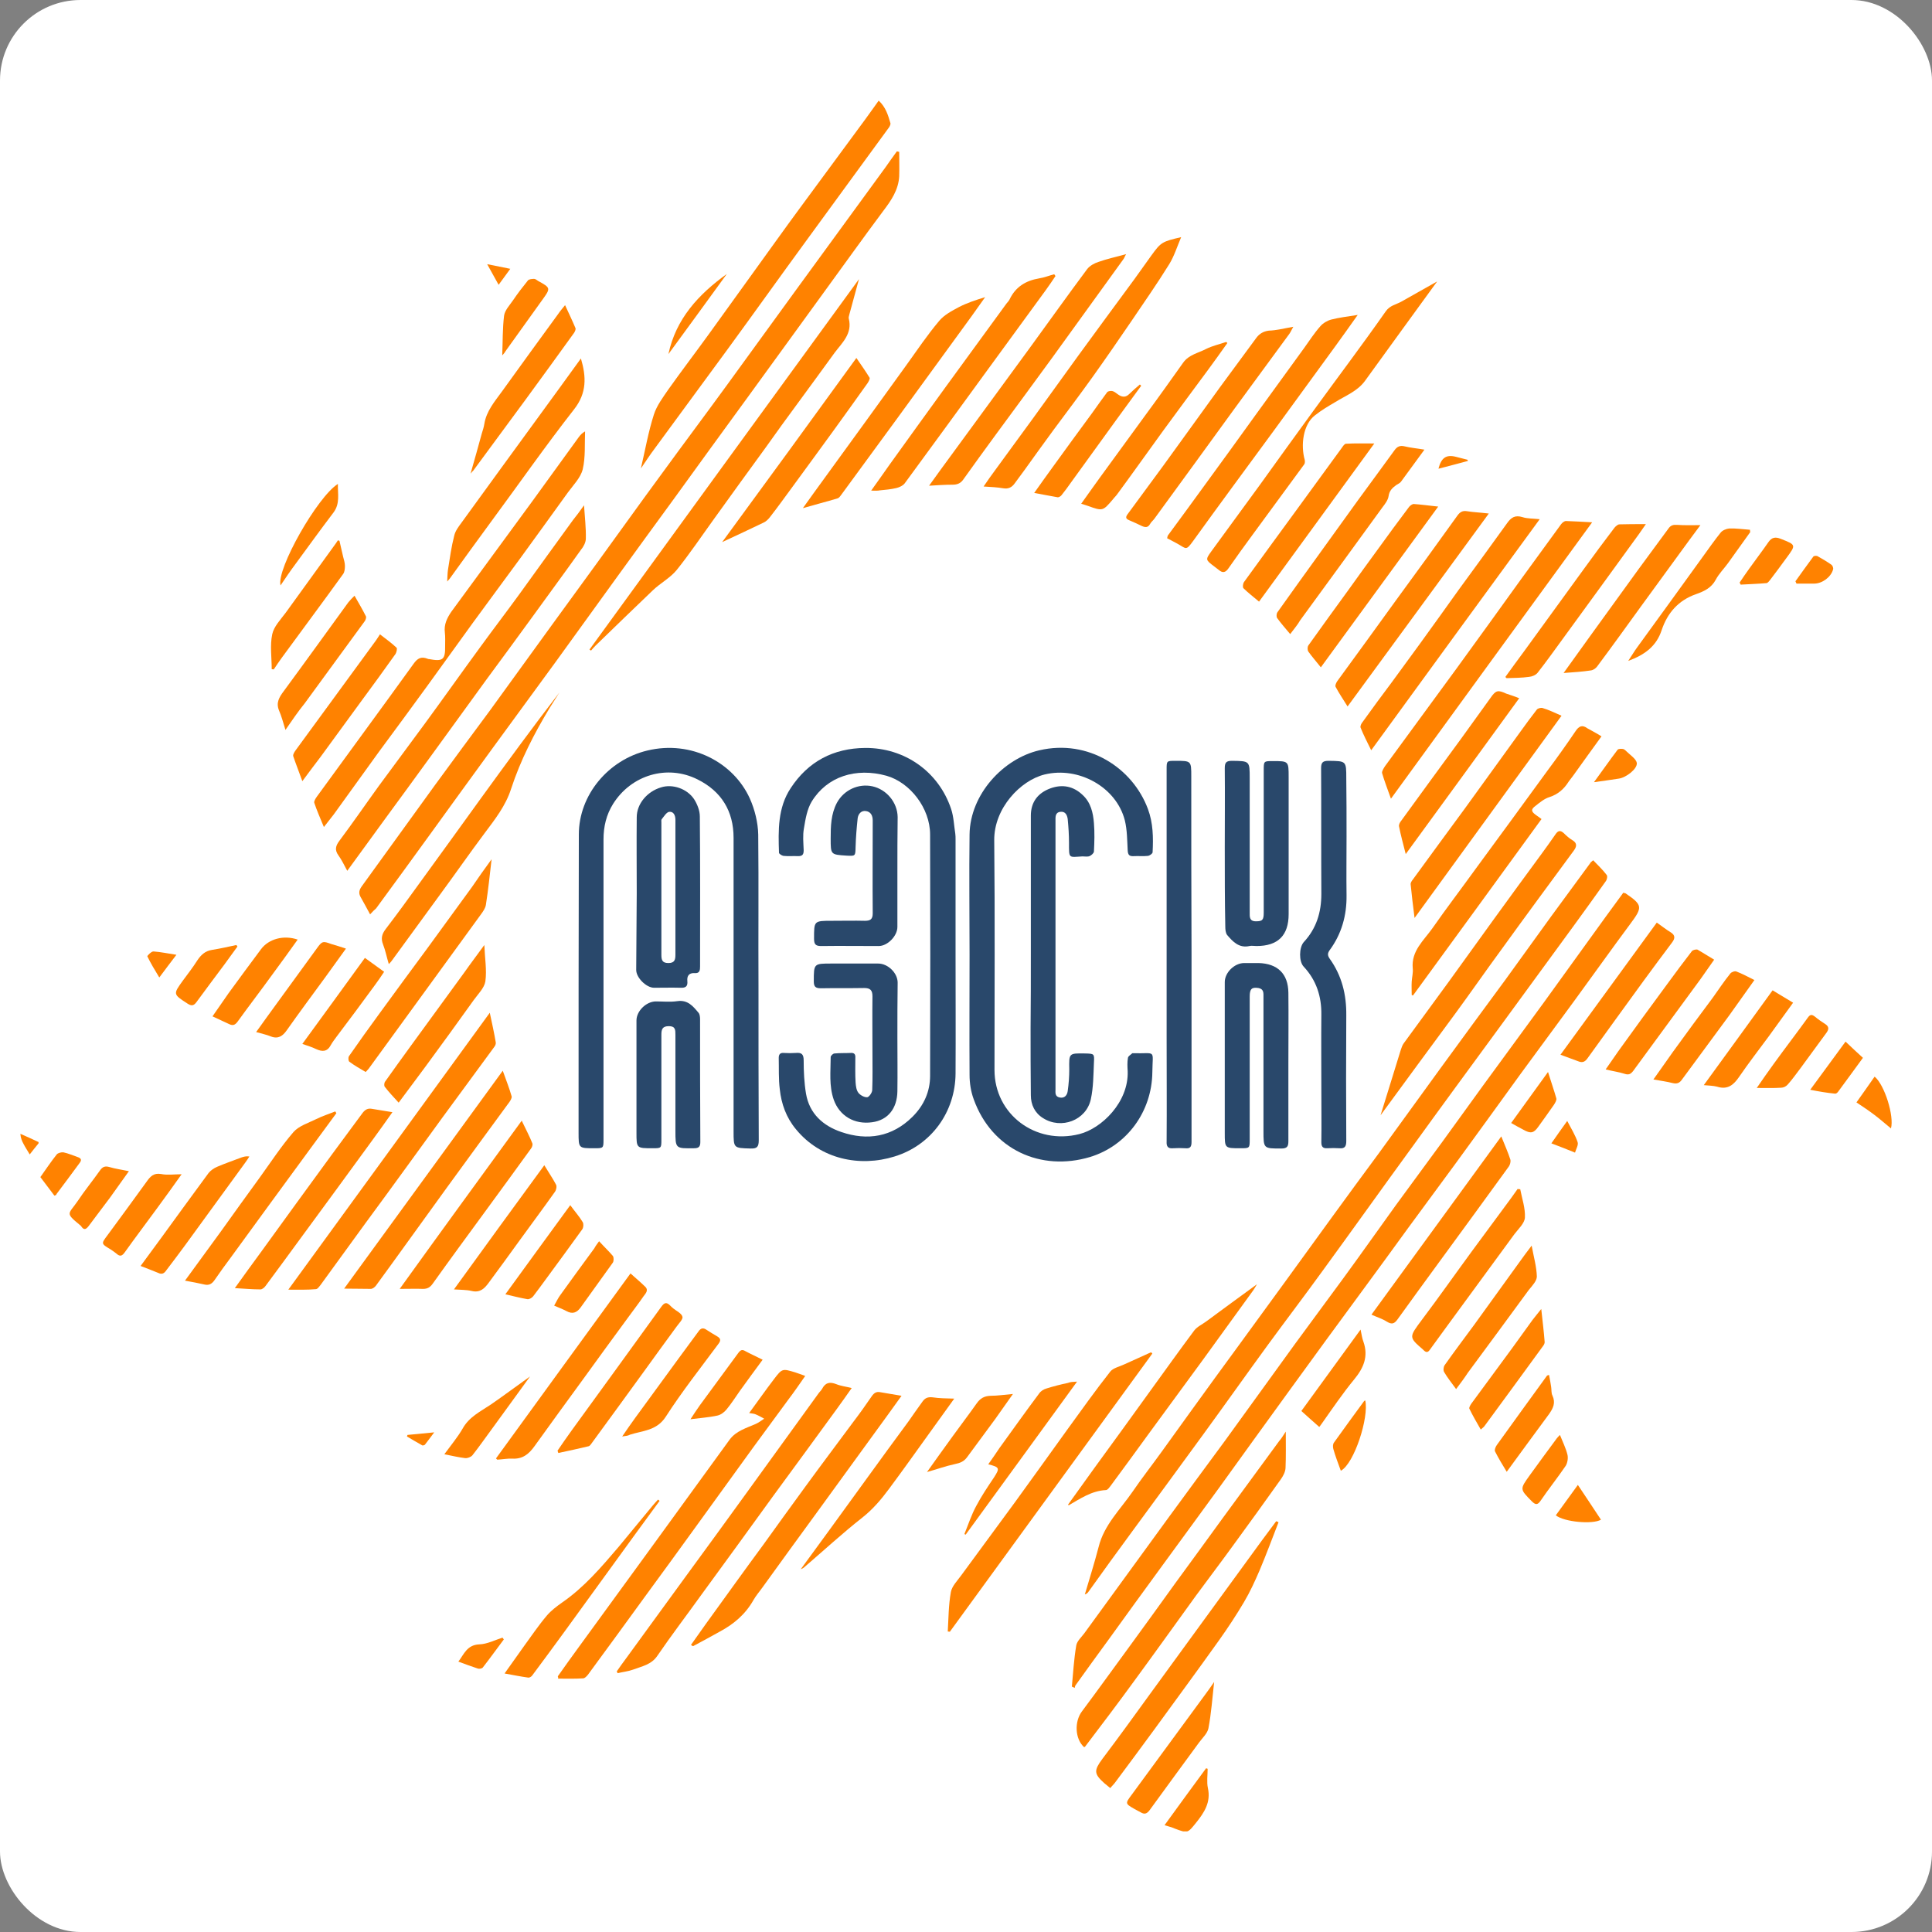 <svg width="96" height="96" viewBox="0 0 96 96" fill="none" xmlns="http://www.w3.org/2000/svg">
<rect x="0" y="0" width="96" height="96" fill="#808080" stroke="none"/>
<rect width="96" height="96" rx="4" fill="white"/>
<g clip-path="url(#clip0)">
<path d="M80.661 44.358C80.738 44.384 80.751 44.384 80.764 44.384C81.628 44.973 81.628 45.075 81.009 45.907C80.067 47.174 79.151 48.467 78.223 49.734C77.332 50.95 76.442 52.153 75.552 53.369C74.469 54.867 73.385 56.364 72.301 57.849C71.527 58.911 70.74 59.961 69.966 61.023C69.231 62.035 68.496 63.046 67.76 64.044C66.509 65.746 65.258 67.449 64.019 69.164C62.871 70.738 61.736 72.325 60.588 73.912C59.659 75.192 58.717 76.472 57.775 77.765C56.859 79.019 55.956 80.261 55.053 81.515C54.511 82.258 53.97 83 53.441 83.743C53.415 83.781 53.415 83.819 53.402 83.871C53.35 83.845 53.312 83.832 53.26 83.806C53.325 83.128 53.363 82.437 53.479 81.759C53.518 81.541 53.737 81.349 53.879 81.157C55.285 79.224 56.692 77.292 58.098 75.359C59.014 74.105 59.93 72.863 60.846 71.621C62.02 70.009 63.181 68.383 64.355 66.77C65.141 65.695 65.941 64.62 66.728 63.545C67.618 62.329 68.483 61.1 69.36 59.884C70.121 58.835 70.908 57.785 71.669 56.736C72.585 55.481 73.475 54.227 74.391 52.985C75.165 51.923 75.939 50.873 76.713 49.811C77.462 48.774 78.21 47.737 78.958 46.701C79.513 45.92 80.093 45.139 80.661 44.358Z" fill="#FF8200"/>
<path d="M18.39 45.434C18.209 45.101 18.067 44.832 17.913 44.563C17.809 44.371 17.848 44.218 17.977 44.038C19.19 42.362 20.402 40.685 21.615 39.008C22.518 37.767 23.434 36.538 24.35 35.297C25.395 33.863 26.44 32.404 27.485 30.97C28.207 29.972 28.943 28.974 29.665 27.975C30.736 26.503 31.794 25.018 32.877 23.547C33.948 22.075 35.044 20.615 36.115 19.143C37.276 17.556 38.412 15.969 39.573 14.382C41.043 12.36 42.527 10.337 43.998 8.315C44.191 8.046 44.372 7.777 44.565 7.521C44.604 7.534 44.642 7.534 44.681 7.547C44.681 7.957 44.694 8.353 44.681 8.763C44.642 9.441 44.281 9.966 43.881 10.491C42.888 11.822 41.92 13.179 40.94 14.523C39.663 16.276 38.399 18.03 37.121 19.783C35.896 21.46 34.67 23.15 33.458 24.826C32.542 26.081 31.626 27.335 30.71 28.602C29.665 30.036 28.646 31.469 27.601 32.903C26.556 34.337 25.511 35.757 24.466 37.191C23.434 38.599 22.415 40.02 21.383 41.44C20.493 42.669 19.59 43.91 18.687 45.139C18.609 45.203 18.519 45.293 18.39 45.434Z" fill="#FF8200"/>
<path d="M37.689 48.979C37.689 51.539 37.689 54.099 37.702 56.659C37.702 56.992 37.612 57.081 37.289 57.069C36.451 57.043 36.451 57.056 36.451 56.211C36.451 51.347 36.451 46.483 36.451 41.632C36.451 40.301 35.844 39.316 34.657 38.727C33.148 37.972 31.368 38.509 30.465 39.943C30.129 40.48 29.988 41.069 29.988 41.709C29.988 46.675 29.988 51.642 29.988 56.608C29.988 57.056 29.988 57.056 29.523 57.056C28.749 57.056 28.749 57.056 28.749 56.275C28.749 51.334 28.749 46.407 28.762 41.466C28.762 39.495 30.233 37.754 32.168 37.293C34.348 36.769 36.451 37.882 37.263 39.687C37.508 40.237 37.663 40.877 37.676 41.466C37.702 43.975 37.676 46.471 37.689 48.979Z" fill="#29486B"/>
<path d="M79.164 42.746C79.397 42.989 79.642 43.22 79.835 43.476C79.887 43.54 79.848 43.719 79.784 43.796C79.268 44.525 78.739 45.255 78.21 45.984C76.984 47.661 75.759 49.338 74.533 51.015C73.062 53.024 71.592 55.021 70.134 57.043C68.65 59.078 67.193 61.126 65.709 63.161C64.819 64.39 63.903 65.593 63.013 66.809C61.929 68.294 60.871 69.791 59.788 71.276C58.627 72.876 57.453 74.463 56.292 76.05C55.544 77.062 54.808 78.086 54.073 79.11C54.034 79.161 53.995 79.199 53.905 79.225C54.137 78.444 54.382 77.663 54.589 76.87C54.86 75.769 55.672 75.001 56.279 74.118C56.743 73.439 57.246 72.799 57.724 72.134C58.214 71.456 58.691 70.79 59.181 70.112C59.968 69.023 60.755 67.936 61.555 66.848C62.303 65.811 63.065 64.787 63.813 63.75C64.613 62.649 65.4 61.561 66.199 60.461C66.96 59.411 67.734 58.361 68.508 57.312C69.528 55.917 70.534 54.509 71.553 53.114C72.624 51.642 73.707 50.17 74.791 48.698C75.552 47.648 76.313 46.586 77.075 45.536C77.719 44.653 78.365 43.783 79.01 42.9C79.022 42.861 79.074 42.823 79.164 42.746Z" fill="#FF8200"/>
<path d="M48.177 47.443C48.177 45.447 48.151 43.463 48.177 41.466C48.203 39.456 49.867 37.69 51.648 37.281C54.073 36.717 56.279 38.151 57.04 40.199C57.298 40.89 57.311 41.62 57.272 42.349C57.272 42.413 57.13 42.516 57.04 42.528C56.808 42.554 56.563 42.528 56.33 42.541C56.098 42.554 56.047 42.464 56.034 42.247C56.008 41.748 56.008 41.236 55.892 40.762C55.466 39.098 53.583 38.074 51.906 38.484C50.706 38.778 49.39 40.16 49.403 41.748C49.441 45.549 49.416 49.35 49.416 53.165C49.416 55.379 51.467 56.902 53.634 56.352C54.744 56.07 56.085 54.765 56.034 53.229C56.021 53.011 56.008 52.781 56.047 52.563C56.059 52.474 56.188 52.41 56.266 52.333H56.292C57.479 52.371 57.272 52.102 57.259 53.293C57.233 55.225 56.008 56.928 54.163 57.491C51.725 58.221 49.287 57.133 48.384 54.624C48.242 54.24 48.177 53.818 48.177 53.408C48.164 51.411 48.177 49.427 48.177 47.443Z" fill="#29486B"/>
<path d="M47.481 47.43C47.481 49.401 47.493 51.373 47.481 53.344C47.468 55.251 46.281 56.902 44.449 57.465C42.72 58.003 40.772 57.606 39.547 56.108C39.069 55.532 38.824 54.854 38.747 54.124C38.682 53.612 38.708 53.088 38.695 52.563C38.695 52.384 38.773 52.307 38.941 52.32C39.147 52.333 39.353 52.333 39.547 52.32C39.831 52.294 39.934 52.384 39.934 52.691C39.934 53.241 39.96 53.804 40.05 54.342C40.218 55.34 40.901 55.942 41.804 56.249C43.107 56.697 44.333 56.492 45.339 55.494C45.907 54.931 46.216 54.24 46.216 53.459C46.229 49.465 46.229 45.472 46.216 41.466C46.216 40.16 45.223 38.88 44.049 38.547C42.527 38.125 41.095 38.586 40.334 39.827C40.102 40.211 40.024 40.698 39.947 41.159C39.882 41.517 39.921 41.875 39.934 42.246C39.934 42.451 39.882 42.541 39.663 42.541C39.418 42.528 39.173 42.554 38.928 42.528C38.85 42.515 38.708 42.426 38.708 42.374C38.67 41.261 38.644 40.135 39.289 39.162C40.153 37.843 41.404 37.178 42.991 37.165C44.952 37.152 46.642 38.343 47.261 40.199C47.39 40.583 47.403 41.018 47.468 41.427C47.481 41.517 47.481 41.619 47.481 41.709C47.481 43.616 47.481 45.523 47.481 47.43Z" fill="#29486B"/>
<path d="M51.222 47.405C51.222 45.114 51.222 42.823 51.222 40.532C51.222 39.853 51.57 39.405 52.189 39.175C52.783 38.957 53.337 39.06 53.802 39.508C54.202 39.879 54.318 40.391 54.357 40.903C54.395 41.364 54.382 41.837 54.357 42.311C54.357 42.388 54.228 42.503 54.137 42.541C54.034 42.58 53.905 42.554 53.789 42.554C53.092 42.592 53.118 42.682 53.118 41.876C53.118 41.479 53.092 41.095 53.054 40.698C53.028 40.519 52.95 40.301 52.679 40.34C52.422 40.378 52.447 40.608 52.447 40.8C52.447 44.602 52.447 48.403 52.447 52.205C52.447 52.845 52.447 53.485 52.447 54.125C52.447 54.291 52.409 54.483 52.654 54.534C52.912 54.586 53.028 54.406 53.054 54.214C53.105 53.856 53.131 53.498 53.131 53.139C53.118 52.333 53.105 52.333 53.918 52.346C54.37 52.358 54.382 52.358 54.357 52.794C54.331 53.408 54.331 54.035 54.202 54.624C53.97 55.673 52.731 56.134 51.828 55.558C51.415 55.302 51.222 54.893 51.222 54.419C51.209 53.306 51.209 52.205 51.209 51.091C51.222 49.862 51.222 48.634 51.222 47.405Z" fill="#29486B"/>
<path d="M16.094 41.095C15.913 40.66 15.745 40.276 15.616 39.892C15.591 39.815 15.681 39.674 15.745 39.584C17.345 37.383 18.957 35.194 20.544 32.992C20.751 32.698 20.931 32.609 21.254 32.736C21.28 32.749 21.293 32.749 21.318 32.749C22.002 32.877 22.131 32.788 22.118 32.097C22.118 31.879 22.131 31.649 22.105 31.431C22.054 31.034 22.209 30.714 22.428 30.394C23.769 28.564 25.111 26.734 26.453 24.903C27.227 23.841 27.988 22.779 28.762 21.716C28.839 21.614 28.917 21.524 29.072 21.435C29.046 22.062 29.097 22.715 28.956 23.316C28.852 23.738 28.491 24.097 28.22 24.468C27.42 25.582 26.62 26.682 25.821 27.783C25.047 28.846 24.26 29.895 23.498 30.945C22.737 31.994 21.976 33.056 21.215 34.106C20.428 35.194 19.628 36.269 18.828 37.357C18.08 38.394 17.332 39.431 16.584 40.468C16.442 40.647 16.3 40.826 16.094 41.095Z" fill="#FF8200"/>
<path d="M31.639 44.384C31.639 43.13 31.626 41.875 31.639 40.608C31.639 39.943 32.155 39.328 32.851 39.123C33.419 38.944 34.142 39.187 34.49 39.712C34.645 39.955 34.774 40.275 34.774 40.57C34.799 43.053 34.786 45.536 34.786 48.019C34.786 48.198 34.774 48.377 34.516 48.352C34.232 48.339 34.129 48.493 34.154 48.749C34.18 49.005 34.077 49.094 33.819 49.081C33.38 49.069 32.942 49.081 32.503 49.081C32.116 49.081 31.613 48.582 31.613 48.198C31.626 46.918 31.626 45.651 31.639 44.384C31.626 44.384 31.626 44.384 31.639 44.384ZM33.561 44.115C33.561 43.846 33.561 43.578 33.561 43.322C33.561 42.464 33.561 41.594 33.561 40.736C33.561 40.519 33.471 40.314 33.251 40.339C33.109 40.365 32.993 40.57 32.877 40.711C32.851 40.749 32.864 40.813 32.864 40.864C32.864 43.066 32.864 45.254 32.864 47.456C32.864 47.712 32.916 47.853 33.213 47.853C33.522 47.853 33.561 47.686 33.561 47.443C33.561 46.33 33.561 45.229 33.561 44.115Z" fill="#29486B"/>
<path d="M29.02 25.108C29.059 25.722 29.123 26.234 29.11 26.759C29.11 26.951 28.994 27.169 28.865 27.322C28.065 28.449 27.24 29.562 26.427 30.689C25.679 31.725 24.918 32.749 24.157 33.786C23.266 35.015 22.363 36.256 21.473 37.485C20.699 38.56 19.912 39.623 19.138 40.685C18.519 41.53 17.913 42.374 17.255 43.27C17.1 42.989 16.984 42.733 16.816 42.502C16.622 42.234 16.674 42.029 16.868 41.773C17.538 40.877 18.171 39.955 18.828 39.047C19.59 38.01 20.364 36.973 21.125 35.936C22.054 34.669 22.957 33.389 23.886 32.122C24.518 31.252 25.176 30.394 25.808 29.524C26.698 28.295 27.575 27.066 28.465 25.85C28.633 25.645 28.801 25.415 29.02 25.108Z" fill="#FF8200"/>
<path d="M66.909 41.581C66.909 42.554 66.896 43.514 66.909 44.486C66.922 45.485 66.664 46.407 66.07 47.213C65.954 47.379 65.967 47.482 66.07 47.635C66.677 48.48 66.909 49.427 66.896 50.464C66.883 52.537 66.883 54.624 66.896 56.697C66.896 56.953 66.831 57.081 66.561 57.056C66.354 57.043 66.148 57.043 65.954 57.056C65.735 57.069 65.657 56.979 65.657 56.761C65.67 55.891 65.657 55.02 65.657 54.137C65.657 52.896 65.645 51.667 65.657 50.425C65.67 49.517 65.412 48.71 64.78 48.032C64.535 47.776 64.548 47.085 64.78 46.816C65.412 46.138 65.657 45.331 65.657 44.422C65.645 42.336 65.657 40.25 65.645 38.164C65.645 37.882 65.735 37.805 66.019 37.805C66.896 37.818 66.896 37.805 66.896 38.675C66.909 39.648 66.909 40.621 66.909 41.581Z" fill="#29486B"/>
<path d="M31.845 23.278C32.065 22.331 32.219 21.447 32.49 20.603C32.632 20.155 32.942 19.745 33.213 19.348C33.858 18.439 34.541 17.544 35.199 16.635C35.922 15.636 36.644 14.625 37.367 13.627C38.166 12.526 38.953 11.413 39.766 10.312C40.837 8.853 41.92 7.394 42.991 5.934C43.211 5.64 43.417 5.333 43.662 5C44.01 5.32 44.127 5.717 44.243 6.114C44.268 6.19 44.191 6.318 44.127 6.395C42.785 8.238 41.43 10.081 40.089 11.925C38.76 13.742 37.457 15.572 36.128 17.39C34.928 19.028 33.729 20.654 32.529 22.292C32.297 22.599 32.09 22.919 31.845 23.278Z" fill="#FF8200"/>
<path d="M59.207 47.443C59.207 50.541 59.207 53.651 59.207 56.748C59.207 56.992 59.13 57.081 58.898 57.056C58.691 57.043 58.485 57.043 58.291 57.056C58.033 57.081 57.956 56.966 57.969 56.723C57.982 54.969 57.969 53.229 57.969 51.475C57.969 47.059 57.969 42.656 57.969 38.24C57.969 37.805 57.969 37.805 58.407 37.805C59.194 37.805 59.194 37.805 59.194 38.586C59.194 41.543 59.194 44.499 59.207 47.443C59.207 47.443 59.194 47.443 59.207 47.443Z" fill="#29486B"/>
<path d="M60.858 52.73C60.858 51.424 60.858 50.106 60.858 48.8C60.858 48.327 61.336 47.853 61.826 47.853C62.058 47.853 62.303 47.853 62.536 47.853C63.49 47.879 64.006 48.391 64.019 49.325C64.032 50.502 64.019 51.667 64.019 52.845C64.019 54.138 64.019 55.417 64.019 56.71C64.019 56.966 63.955 57.069 63.671 57.069C62.781 57.069 62.781 57.081 62.781 56.185C62.781 53.971 62.781 51.757 62.781 49.543C62.781 49.351 62.806 49.146 62.536 49.095C62.2 49.043 62.097 49.133 62.097 49.517C62.097 51.885 62.097 54.253 62.097 56.608C62.097 57.056 62.097 57.056 61.633 57.056C60.858 57.056 60.858 57.056 60.858 56.301C60.858 55.11 60.858 53.92 60.858 52.73Z" fill="#29486B"/>
<path d="M60.858 42.106C60.858 40.8 60.871 39.482 60.858 38.176C60.858 37.895 60.923 37.805 61.22 37.805C62.097 37.818 62.097 37.805 62.097 38.675C62.097 40.89 62.097 43.104 62.097 45.331C62.097 45.549 62.071 45.779 62.407 45.779C62.729 45.779 62.794 45.715 62.794 45.344C62.794 42.989 62.794 40.634 62.794 38.279C62.794 37.818 62.794 37.818 63.245 37.818C64.032 37.818 64.032 37.818 64.032 38.611C64.032 40.877 64.032 43.155 64.032 45.421C64.032 46.483 63.503 47.008 62.432 47.008C62.316 47.008 62.187 46.982 62.084 47.008C61.568 47.123 61.258 46.79 60.975 46.458C60.897 46.355 60.884 46.176 60.884 46.035C60.858 44.73 60.858 43.411 60.858 42.106Z" fill="#29486B"/>
<path d="M27.717 83.295C28.052 82.821 28.388 82.347 28.736 81.874C29.975 80.172 31.226 78.456 32.464 76.754C33.729 75.013 34.993 73.273 36.257 71.532C36.58 71.097 37.096 70.956 37.56 70.751C37.702 70.687 37.831 70.585 37.973 70.495C37.831 70.418 37.702 70.341 37.547 70.278C37.457 70.239 37.367 70.239 37.225 70.213C37.65 69.638 38.05 69.061 38.463 68.524C38.863 67.999 38.876 67.999 39.508 68.191C39.663 68.242 39.805 68.294 40.011 68.37C39.715 68.793 39.444 69.189 39.16 69.561C38.386 70.623 37.599 71.673 36.838 72.735C36.09 73.759 35.354 74.796 34.606 75.82C33.755 76.997 32.89 78.188 32.026 79.365C31.097 80.645 30.155 81.938 29.213 83.218C29.149 83.295 29.059 83.397 28.968 83.397C28.555 83.423 28.143 83.41 27.73 83.41C27.743 83.359 27.73 83.333 27.717 83.295Z" fill="#FF8200"/>
<path d="M42.682 13.87C42.514 14.497 42.359 15.06 42.204 15.624C42.191 15.7 42.153 15.777 42.178 15.841C42.359 16.584 41.843 17.032 41.469 17.531C40.863 18.375 40.243 19.207 39.637 20.04C39.108 20.756 38.579 21.486 38.063 22.215C37.199 23.393 36.347 24.583 35.496 25.761C34.877 26.618 34.283 27.502 33.626 28.321C33.303 28.718 32.813 28.974 32.439 29.332C31.484 30.241 30.542 31.162 29.601 32.071C29.523 32.148 29.446 32.237 29.368 32.327C29.343 32.314 29.317 32.289 29.291 32.276C33.742 26.158 38.192 20.027 42.682 13.87Z" fill="#FF8200"/>
<path d="M63.89 71.135C63.89 71.787 63.903 72.364 63.877 72.952C63.864 73.144 63.761 73.336 63.645 73.503C62.871 74.591 62.097 75.666 61.31 76.741C60.691 77.599 60.046 78.443 59.426 79.288C58.407 80.696 57.401 82.104 56.369 83.512C55.569 84.613 54.744 85.701 53.918 86.789C53.905 86.801 53.879 86.814 53.866 86.814C53.415 86.405 53.376 85.547 53.763 85.035C54.576 83.947 55.363 82.846 56.163 81.758C56.911 80.734 57.659 79.698 58.395 78.674C59.181 77.599 59.968 76.523 60.755 75.435C61.697 74.155 62.626 72.876 63.568 71.596C63.684 71.468 63.761 71.327 63.89 71.135Z" fill="#FF8200"/>
<path d="M30.645 83.052C30.8 82.834 30.955 82.604 31.123 82.386C32.103 81.029 33.096 79.686 34.077 78.329C35.109 76.921 36.141 75.5 37.16 74.092C38.334 72.479 39.495 70.854 40.669 69.241C40.721 69.164 40.798 69.1 40.85 69.011C41.017 68.691 41.237 68.652 41.559 68.78C41.779 68.87 42.024 68.895 42.32 68.972C42.05 69.356 41.817 69.689 41.572 70.022C40.527 71.455 39.482 72.889 38.437 74.31C37.251 75.948 36.064 77.586 34.864 79.225C34.129 80.249 33.367 81.247 32.658 82.284C32.361 82.719 31.897 82.796 31.458 82.962C31.213 83.052 30.942 83.077 30.684 83.141C30.684 83.103 30.658 83.077 30.645 83.052Z" fill="#FF8200"/>
<path d="M79.113 25.953C75.759 30.548 72.469 35.079 69.115 39.687C68.947 39.213 68.792 38.816 68.676 38.419C68.65 38.33 68.754 38.176 68.818 38.074C69.992 36.461 71.179 34.861 72.353 33.248C73.424 31.776 74.494 30.292 75.552 28.82C76.223 27.898 76.894 26.977 77.565 26.055C77.616 25.978 77.732 25.889 77.81 25.889C78.21 25.901 78.61 25.927 79.113 25.953Z" fill="#FF8200"/>
<path d="M14.326 64.083C17.693 59.462 20.996 54.918 24.337 50.323C24.453 50.861 24.556 51.334 24.634 51.795C24.647 51.872 24.608 51.962 24.556 52.026C23.692 53.203 22.828 54.381 21.963 55.558C21.383 56.352 20.815 57.145 20.235 57.939C19.551 58.886 18.854 59.833 18.158 60.781C17.41 61.804 16.674 62.828 15.926 63.852C15.861 63.929 15.784 64.057 15.694 64.057C15.294 64.096 14.855 64.083 14.326 64.083Z" fill="#FF8200"/>
<path d="M47.094 81.068C47.132 80.415 47.132 79.749 47.248 79.109C47.3 78.815 47.571 78.546 47.764 78.277C48.655 77.061 49.545 75.858 50.435 74.642C51.312 73.439 52.176 72.223 53.054 71.007C53.75 70.047 54.434 69.087 55.169 68.153C55.311 67.974 55.621 67.91 55.866 67.794C56.305 67.59 56.756 67.398 57.195 67.193C57.221 67.219 57.233 67.231 57.259 67.257C53.905 71.865 50.551 76.473 47.197 81.08C47.158 81.08 47.132 81.068 47.094 81.068Z" fill="#FF8200"/>
<path d="M31.626 53.676C31.626 52.691 31.626 51.693 31.626 50.707C31.626 50.233 32.116 49.76 32.593 49.76C32.942 49.76 33.303 49.798 33.651 49.747C34.18 49.67 34.438 50.003 34.709 50.323C34.774 50.4 34.786 50.541 34.786 50.656C34.786 52.678 34.786 54.7 34.799 56.736C34.799 56.966 34.735 57.056 34.49 57.056C33.561 57.068 33.561 57.081 33.561 56.172C33.561 54.585 33.561 52.998 33.561 51.411C33.561 51.181 33.561 50.989 33.239 50.989C32.916 50.989 32.864 51.142 32.864 51.411C32.864 53.152 32.864 54.88 32.864 56.62C32.864 57.056 32.864 57.056 32.426 57.056C31.626 57.056 31.626 57.056 31.626 56.275C31.626 55.404 31.626 54.547 31.626 53.676Z" fill="#29486B"/>
<path d="M68.599 55.417C68.921 54.394 69.257 53.28 69.605 52.166C69.644 52.051 69.682 51.936 69.747 51.846C70.495 50.822 71.243 49.798 71.992 48.775C72.74 47.738 73.488 46.701 74.236 45.664C75.023 44.576 75.81 43.501 76.61 42.413C76.842 42.093 77.075 41.773 77.294 41.453C77.423 41.261 77.539 41.248 77.707 41.402C77.836 41.53 77.978 41.658 78.132 41.748C78.39 41.901 78.339 42.08 78.197 42.272C76.984 43.923 75.772 45.562 74.572 47.226C73.811 48.263 73.075 49.325 72.314 50.362C71.05 52.077 69.786 53.792 68.599 55.417Z" fill="#FF8200"/>
<path d="M34.335 81.733C34.58 81.388 34.825 81.042 35.07 80.696C35.573 80.005 36.064 79.314 36.567 78.623C37.018 77.996 37.47 77.381 37.921 76.767C38.618 75.794 39.315 74.834 40.024 73.861C40.798 72.799 41.598 71.737 42.385 70.674C42.707 70.252 43.017 69.817 43.314 69.382C43.43 69.215 43.546 69.138 43.739 69.177C44.088 69.241 44.436 69.292 44.797 69.356C44.333 69.996 43.881 70.636 43.417 71.263C42.488 72.543 41.546 73.836 40.618 75.116C39.702 76.37 38.799 77.612 37.895 78.866C37.741 79.084 37.56 79.288 37.431 79.519C37.031 80.223 36.451 80.709 35.754 81.08C35.315 81.323 34.877 81.567 34.438 81.797C34.387 81.772 34.361 81.759 34.335 81.733Z" fill="#FF8200"/>
<path d="M44.591 43.347C44.591 44.256 44.591 45.165 44.591 46.061C44.591 46.509 44.101 47.008 43.662 47.008C42.707 47.008 41.753 46.995 40.798 47.008C40.527 47.008 40.45 46.918 40.45 46.65C40.45 45.754 40.437 45.754 41.34 45.754C41.882 45.754 42.437 45.741 42.978 45.754C43.249 45.754 43.365 45.677 43.365 45.382C43.352 43.846 43.365 42.31 43.365 40.775C43.365 40.531 43.275 40.339 43.03 40.301C42.785 40.263 42.643 40.455 42.617 40.659C42.566 41.133 42.527 41.607 42.514 42.08C42.501 42.541 42.514 42.541 42.05 42.515C41.276 42.464 41.276 42.464 41.276 41.671C41.276 41.056 41.288 40.455 41.585 39.891C41.933 39.252 42.656 38.919 43.352 39.072C44.049 39.226 44.591 39.866 44.604 40.595C44.591 41.53 44.591 42.438 44.591 43.347Z" fill="#29486B"/>
<path d="M44.591 51.539C44.591 52.435 44.604 53.331 44.591 54.227C44.578 55.084 44.114 55.66 43.34 55.763C42.449 55.891 41.714 55.443 41.43 54.649C41.185 53.945 41.276 53.241 41.276 52.525C41.276 52.461 41.392 52.346 41.469 52.346C41.74 52.32 42.011 52.333 42.269 52.32C42.462 52.307 42.514 52.397 42.501 52.576C42.501 52.985 42.488 53.382 42.514 53.792C42.527 53.971 42.553 54.176 42.656 54.304C42.746 54.419 42.953 54.534 43.094 54.521C43.185 54.509 43.34 54.291 43.34 54.163C43.365 53.561 43.352 52.947 43.352 52.346C43.352 51.398 43.34 50.451 43.352 49.504C43.352 49.197 43.236 49.094 42.94 49.094C42.217 49.107 41.508 49.094 40.785 49.107C40.514 49.107 40.437 49.018 40.437 48.762C40.437 47.878 40.437 47.878 41.314 47.878C42.088 47.878 42.862 47.878 43.636 47.878C44.127 47.878 44.604 48.352 44.604 48.826C44.591 49.709 44.591 50.617 44.591 51.539Z" fill="#29486B"/>
<path d="M79.577 36.589C79.1 37.255 78.635 37.882 78.184 38.522C78.106 38.624 78.029 38.727 77.952 38.829C77.719 39.2 77.423 39.469 76.984 39.61C76.739 39.687 76.52 39.866 76.313 40.032C76.068 40.211 76.068 40.314 76.313 40.493C76.404 40.557 76.481 40.608 76.597 40.698C74.469 43.629 72.34 46.547 70.211 49.465C70.186 49.453 70.16 49.453 70.147 49.44C70.147 49.222 70.134 48.992 70.147 48.774C70.16 48.557 70.224 48.326 70.198 48.109C70.121 47.251 70.74 46.739 71.166 46.138C71.863 45.139 72.598 44.179 73.308 43.194C74.507 41.555 75.707 39.93 76.894 38.291C77.371 37.651 77.836 36.999 78.287 36.333C78.455 36.077 78.623 36 78.881 36.192C79.113 36.32 79.332 36.435 79.577 36.589Z" fill="#FF8200"/>
<path d="M48.874 24.174C49.08 23.866 49.248 23.636 49.416 23.406C50.035 22.548 50.667 21.703 51.286 20.846C52.047 19.796 52.809 18.734 53.57 17.684C54.498 16.404 55.44 15.137 56.369 13.87C56.653 13.473 56.937 13.076 57.221 12.68C57.685 12.04 57.749 12.001 58.691 11.784C58.485 12.27 58.343 12.731 58.098 13.128C57.504 14.088 56.859 15.009 56.227 15.944C55.582 16.891 54.937 17.825 54.279 18.747C53.647 19.63 52.989 20.5 52.344 21.37C51.854 22.036 51.377 22.702 50.899 23.367C50.732 23.585 50.577 23.815 50.409 24.033C50.267 24.225 50.099 24.302 49.854 24.263C49.558 24.212 49.261 24.199 48.874 24.174Z" fill="#FF8200"/>
<path d="M71.411 13.985C70.263 15.56 69.05 17.236 67.825 18.926C67.451 19.438 66.87 19.655 66.354 19.976C66.006 20.18 65.657 20.385 65.335 20.641C64.742 21.102 64.626 22.126 64.832 22.855C64.845 22.919 64.845 23.022 64.806 23.073C63.955 24.238 63.103 25.39 62.252 26.555C61.839 27.118 61.439 27.668 61.039 28.244C60.897 28.449 60.755 28.487 60.562 28.321C60.484 28.257 60.407 28.206 60.33 28.142C59.904 27.822 59.891 27.809 60.188 27.399C60.987 26.299 61.8 25.198 62.6 24.097C63.477 22.881 64.355 21.652 65.245 20.436C66.444 18.785 67.683 17.147 68.857 15.47C69.063 15.176 69.36 15.137 69.618 14.996C70.25 14.638 70.882 14.28 71.411 13.985Z" fill="#FF8200"/>
<path d="M46.165 24.135C46.358 23.866 46.539 23.61 46.719 23.367C48.216 21.332 49.7 19.284 51.196 17.249C52.138 15.956 53.067 14.651 54.021 13.371C54.15 13.204 54.383 13.076 54.589 13.012C55.015 12.859 55.453 12.769 55.956 12.628C55.879 12.756 55.866 12.82 55.827 12.872C54.641 14.51 53.454 16.161 52.267 17.799C51.338 19.079 50.396 20.346 49.467 21.614C48.925 22.356 48.384 23.098 47.855 23.841C47.726 24.02 47.558 24.084 47.339 24.084C46.952 24.084 46.59 24.11 46.165 24.135Z" fill="#FF8200"/>
<path d="M67.464 15.649C67.064 16.212 66.702 16.724 66.328 17.236C65.322 18.618 64.303 20.014 63.297 21.396C61.955 23.226 60.6 25.057 59.272 26.9C58.936 27.36 58.949 27.271 58.549 27.041C58.369 26.938 58.188 26.849 57.995 26.746C58.008 26.708 58.008 26.644 58.033 26.605C58.627 25.799 59.22 24.993 59.813 24.173C60.691 22.97 61.555 21.78 62.419 20.577C63.219 19.476 64.006 18.388 64.806 17.287C65.064 16.929 65.309 16.545 65.606 16.212C65.735 16.058 65.954 15.931 66.148 15.879C66.548 15.777 66.973 15.726 67.464 15.649Z" fill="#FF8200"/>
<path d="M63.529 75.641C63.219 76.434 62.923 77.24 62.587 78.034C62.355 78.572 62.11 79.109 61.813 79.608C61.426 80.261 61.013 80.888 60.575 81.503C59.517 82.987 58.433 84.459 57.362 85.931C56.717 86.814 56.059 87.698 55.402 88.581C55.337 88.671 55.26 88.734 55.169 88.85C55.066 88.76 54.963 88.683 54.873 88.606C54.344 88.133 54.357 87.966 54.782 87.391C55.595 86.315 56.382 85.227 57.169 84.139C57.801 83.282 58.42 82.412 59.052 81.554C60.265 79.89 61.478 78.226 62.69 76.562C62.923 76.242 63.168 75.922 63.413 75.589C63.452 75.602 63.49 75.615 63.529 75.641Z" fill="#FF8200"/>
<path d="M68.134 37.28C67.928 36.858 67.747 36.512 67.606 36.154C67.58 36.077 67.644 35.949 67.709 35.872C68.186 35.207 68.676 34.541 69.166 33.889C69.631 33.248 70.095 32.621 70.56 31.981C71.205 31.098 71.837 30.202 72.482 29.306C73.282 28.206 74.094 27.105 74.881 26.004C75.088 25.71 75.281 25.582 75.655 25.697C75.888 25.774 76.159 25.761 76.507 25.799C73.707 29.626 70.947 33.415 68.134 37.28Z" fill="#FF8200"/>
<path d="M43.288 24.379C43.623 23.905 43.92 23.495 44.204 23.086C45.12 21.819 46.023 20.552 46.939 19.297C47.958 17.889 48.99 16.494 50.009 15.086C50.061 15.022 50.125 14.958 50.164 14.881C50.461 14.254 50.964 13.947 51.635 13.832C51.893 13.793 52.138 13.691 52.383 13.627C52.409 13.653 52.422 13.691 52.447 13.716C52.292 13.947 52.138 14.177 51.97 14.408C50.977 15.764 49.983 17.134 48.99 18.491C47.648 20.334 46.307 22.177 44.952 24.02C44.862 24.135 44.694 24.212 44.539 24.251C44.268 24.315 43.985 24.34 43.714 24.366C43.611 24.391 43.494 24.379 43.288 24.379Z" fill="#FF8200"/>
<path d="M17.1 64.031C19.732 60.409 22.337 56.838 24.982 53.203C25.15 53.677 25.305 54.061 25.421 54.47C25.447 54.547 25.369 54.675 25.317 54.752C24.285 56.16 23.253 57.568 22.221 58.989C21.293 60.269 20.377 61.548 19.448 62.828C19.19 63.187 18.932 63.532 18.674 63.891C18.622 63.955 18.532 64.031 18.442 64.044C18.029 64.044 17.603 64.031 17.1 64.031Z" fill="#FF8200"/>
<path d="M39.895 25.249C40.282 24.711 40.617 24.238 40.966 23.764C42.32 21.895 43.675 20.04 45.017 18.171C45.559 17.416 46.075 16.648 46.668 15.944C46.913 15.649 47.3 15.444 47.661 15.252C48.061 15.048 48.487 14.907 48.951 14.766C48.719 15.086 48.5 15.406 48.268 15.726C47.042 17.416 45.804 19.105 44.578 20.795C43.649 22.062 42.733 23.316 41.804 24.583C41.753 24.647 41.701 24.737 41.624 24.762C41.069 24.929 40.514 25.07 39.895 25.249Z" fill="#FF8200"/>
<path d="M64.264 16.238C64.174 16.392 64.135 16.494 64.071 16.584C63.168 17.825 62.252 19.054 61.349 20.296C60.02 22.126 58.691 23.956 57.362 25.774C57.298 25.863 57.195 25.94 57.143 26.043C57.04 26.222 56.911 26.209 56.756 26.145C56.537 26.043 56.33 25.94 56.111 25.851C55.918 25.774 55.931 25.684 56.034 25.544C56.627 24.737 57.221 23.931 57.814 23.124C58.756 21.832 59.685 20.526 60.626 19.233C61.22 18.427 61.813 17.621 62.407 16.814C62.561 16.597 62.755 16.469 63.039 16.43C63.426 16.418 63.813 16.315 64.264 16.238Z" fill="#FF8200"/>
<path d="M19.319 47.904C19.215 47.559 19.151 47.226 19.035 46.931C18.919 46.637 18.97 46.419 19.164 46.164C19.744 45.408 20.299 44.64 20.854 43.872C21.86 42.49 22.866 41.095 23.873 39.7C25.163 37.921 26.453 36.154 27.794 34.414C27.64 34.67 27.472 34.913 27.317 35.169C26.543 36.449 25.859 37.78 25.395 39.201C25.124 40.045 24.595 40.711 24.079 41.402C23.331 42.401 22.621 43.424 21.886 44.423C21.073 45.536 20.261 46.65 19.448 47.764C19.422 47.802 19.37 47.853 19.319 47.904Z" fill="#FF8200"/>
<path d="M53.067 74.77C53.505 74.156 53.944 73.554 54.382 72.94C55.311 71.66 56.24 70.393 57.156 69.113C57.879 68.115 58.601 67.103 59.336 66.118C59.478 65.926 59.736 65.811 59.943 65.657C60.781 65.043 61.607 64.428 62.458 63.814C62.381 63.942 62.303 64.083 62.213 64.198C61.4 65.324 60.588 66.438 59.775 67.564C58.885 68.78 57.982 70.009 57.092 71.225C56.459 72.095 55.827 72.966 55.182 73.836C55.118 73.913 55.04 74.041 54.95 74.041C54.24 74.079 53.686 74.463 53.105 74.796C53.118 74.796 53.105 74.796 53.067 74.77Z" fill="#FF8200"/>
<path d="M77.591 35.565C75.152 38.919 72.74 42.234 70.289 45.613C70.211 45.011 70.147 44.474 70.095 43.949C70.082 43.872 70.147 43.77 70.211 43.693C71.063 42.516 71.927 41.351 72.779 40.186C73.707 38.906 74.636 37.613 75.565 36.333C75.823 35.975 76.094 35.604 76.365 35.258C76.417 35.194 76.571 35.156 76.649 35.181C76.958 35.271 77.242 35.412 77.591 35.565Z" fill="#FF8200"/>
<path d="M28.865 17.812C29.136 18.721 29.162 19.527 28.53 20.334C27.098 22.164 25.769 24.071 24.389 25.94C23.705 26.874 23.034 27.796 22.363 28.73C22.337 28.768 22.299 28.807 22.221 28.896C22.234 28.653 22.234 28.487 22.26 28.308C22.35 27.744 22.428 27.169 22.57 26.618C22.621 26.388 22.776 26.183 22.918 25.991C24.234 24.173 25.55 22.369 26.866 20.564C27.536 19.655 28.194 18.734 28.865 17.812Z" fill="#FF8200"/>
<path d="M73.978 25.517C71.618 28.743 69.308 31.904 66.96 35.104C66.741 34.746 66.535 34.452 66.367 34.132C66.328 34.068 66.393 33.927 66.445 33.85C67.425 32.506 68.405 31.162 69.373 29.818C70.392 28.423 71.411 27.028 72.417 25.62C72.546 25.441 72.675 25.364 72.895 25.402C73.217 25.453 73.553 25.466 73.978 25.517Z" fill="#FF8200"/>
<path d="M24.427 42.695C24.337 43.476 24.26 44.218 24.144 44.96C24.118 45.127 24.002 45.293 23.898 45.434C22.995 46.675 22.092 47.917 21.189 49.159C20.235 50.477 19.267 51.795 18.312 53.114C18.274 53.165 18.222 53.203 18.171 53.267C17.887 53.101 17.616 52.947 17.358 52.755C17.306 52.717 17.293 52.538 17.345 52.474C17.835 51.77 18.338 51.066 18.854 50.362C19.641 49.274 20.441 48.199 21.241 47.111C21.976 46.099 22.724 45.075 23.46 44.064C23.756 43.629 24.079 43.168 24.427 42.695Z" fill="#FF8200"/>
<path d="M11.669 64.006C12.12 63.378 12.533 62.802 12.959 62.226C14.133 60.601 15.307 58.988 16.494 57.363C16.997 56.672 17.513 55.993 18.016 55.302C18.145 55.136 18.274 55.059 18.48 55.097C18.79 55.148 19.099 55.2 19.499 55.264C19.138 55.776 18.828 56.211 18.519 56.633C17.319 58.284 16.107 59.935 14.894 61.587C14.326 62.367 13.759 63.135 13.191 63.903C13.139 63.98 13.023 64.07 12.946 64.07C12.533 64.07 12.133 64.031 11.669 64.006Z" fill="#FF8200"/>
<path d="M24.647 72.466C26.866 69.407 29.084 66.361 31.329 63.276C31.6 63.52 31.845 63.724 32.065 63.942C32.245 64.121 32.065 64.287 31.974 64.415C31.729 64.774 31.458 65.12 31.2 65.478C30.439 66.515 29.691 67.539 28.943 68.575C28.143 69.676 27.343 70.764 26.556 71.865C26.272 72.262 25.962 72.505 25.459 72.479C25.214 72.466 24.956 72.518 24.711 72.53C24.685 72.518 24.672 72.492 24.647 72.466Z" fill="#FF8200"/>
<path d="M64.109 31.508C63.864 31.213 63.658 30.983 63.464 30.714C63.413 30.65 63.426 30.484 63.477 30.42C63.839 29.908 64.213 29.396 64.574 28.884C65.541 27.54 66.522 26.183 67.489 24.839C68.096 24.007 68.702 23.188 69.295 22.369C69.424 22.189 69.566 22.125 69.786 22.177C70.095 22.253 70.418 22.279 70.779 22.343C70.366 22.906 69.992 23.418 69.618 23.93C69.566 24.007 69.463 24.046 69.386 24.097C69.192 24.238 69.037 24.378 68.999 24.647C68.973 24.839 68.831 25.031 68.702 25.197C67.335 27.079 65.967 28.96 64.6 30.829C64.484 31.034 64.342 31.2 64.109 31.508Z" fill="#FF8200"/>
<path d="M74.598 56.467C74.778 56.915 74.933 57.26 75.049 57.619C75.075 57.721 75.036 57.875 74.972 57.964C73.823 59.551 72.662 61.139 71.501 62.726C70.805 63.673 70.121 64.62 69.437 65.567C69.27 65.798 69.141 65.811 68.908 65.67C68.689 65.529 68.431 65.452 68.147 65.324C70.289 62.38 72.417 59.462 74.598 56.467Z" fill="#FF8200"/>
<path d="M42.553 17.787C42.798 18.145 43.017 18.452 43.211 18.772C43.236 18.823 43.159 18.964 43.107 19.041C42.54 19.834 41.985 20.615 41.417 21.396C40.76 22.305 40.089 23.214 39.418 24.135C39.031 24.66 38.657 25.185 38.257 25.697C38.179 25.799 38.063 25.914 37.947 25.965C37.289 26.285 36.618 26.593 35.883 26.938C38.115 23.892 40.321 20.871 42.553 17.787Z" fill="#FF8200"/>
<path d="M9.192 63.635C9.824 62.764 10.405 61.971 10.985 61.177C11.617 60.294 12.249 59.411 12.894 58.528C13.449 57.76 13.965 56.966 14.584 56.249C14.855 55.942 15.32 55.802 15.707 55.61C16.016 55.456 16.339 55.354 16.661 55.226C16.674 55.251 16.7 55.29 16.713 55.315C16.274 55.917 15.836 56.505 15.397 57.107C14.094 58.886 12.791 60.665 11.488 62.457C11.204 62.841 10.921 63.225 10.65 63.622C10.521 63.801 10.379 63.878 10.159 63.827C9.863 63.763 9.566 63.699 9.192 63.635Z" fill="#FF8200"/>
<path d="M60.987 17.044C60.665 17.492 60.355 17.94 60.02 18.388C59.285 19.387 58.536 20.385 57.801 21.396C57.027 22.459 56.279 23.521 55.505 24.57C55.44 24.66 55.363 24.724 55.298 24.814C54.795 25.402 54.795 25.402 54.047 25.134C53.957 25.108 53.866 25.07 53.724 25.031C54.047 24.583 54.357 24.135 54.666 23.713C55.414 22.676 56.176 21.652 56.924 20.615C57.556 19.758 58.175 18.887 58.794 18.017C59.078 17.62 59.543 17.544 59.93 17.339C60.239 17.185 60.588 17.108 60.923 16.993C60.949 17.006 60.962 17.019 60.987 17.044Z" fill="#FF8200"/>
<path d="M25.924 55.686C26.13 56.121 26.311 56.454 26.453 56.812C26.479 56.876 26.44 57.004 26.388 57.068C25.653 58.092 24.905 59.103 24.169 60.115C23.279 61.331 22.376 62.559 21.499 63.788C21.37 63.967 21.241 64.044 21.022 64.044C20.673 64.031 20.312 64.044 19.861 64.044C21.886 61.228 23.873 58.502 25.924 55.686Z" fill="#FF8200"/>
<path d="M74.804 33.633C75.114 33.21 75.41 32.788 75.72 32.378C76.713 31.009 77.707 29.639 78.713 28.257C79.203 27.578 79.706 26.9 80.222 26.222C80.287 26.145 80.39 26.055 80.467 26.055C80.867 26.043 81.28 26.043 81.783 26.043C81.628 26.26 81.538 26.401 81.435 26.542C80.196 28.244 78.971 29.946 77.732 31.636C77.294 32.237 76.855 32.852 76.404 33.428C76.313 33.543 76.133 33.62 75.978 33.633C75.617 33.684 75.243 33.684 74.868 33.697C74.83 33.684 74.817 33.658 74.804 33.633Z" fill="#FF8200"/>
<path d="M65.632 33.159C65.4 32.864 65.193 32.634 65.012 32.378C64.961 32.301 64.961 32.148 65.012 32.071C65.67 31.149 66.328 30.241 66.999 29.319C67.477 28.653 67.954 27.988 68.444 27.322C68.96 26.605 69.489 25.889 70.018 25.185C70.07 25.121 70.173 25.044 70.25 25.044C70.624 25.07 70.985 25.121 71.463 25.172C69.489 27.873 67.58 30.497 65.632 33.159Z" fill="#FF8200"/>
<path d="M62.561 29.895C62.278 29.652 62.02 29.46 61.787 29.229C61.736 29.178 61.761 28.999 61.813 28.922C62.677 27.732 63.542 26.541 64.406 25.364C65.154 24.327 65.915 23.303 66.664 22.266C66.728 22.177 66.806 22.049 66.883 22.049C67.322 22.023 67.76 22.036 68.289 22.036C66.354 24.685 64.471 27.284 62.561 29.895Z" fill="#FF8200"/>
<path d="M77.694 33.441C78.158 32.801 78.584 32.199 79.01 31.61C79.809 30.51 80.609 29.396 81.409 28.295C81.899 27.617 82.415 26.939 82.906 26.26C83.022 26.094 83.151 26.068 83.344 26.081C83.705 26.107 84.067 26.094 84.492 26.094C84.118 26.593 83.783 27.054 83.447 27.515C82.802 28.398 82.17 29.268 81.525 30.151C80.803 31.15 80.093 32.135 79.358 33.121C79.293 33.21 79.164 33.3 79.048 33.313C78.635 33.377 78.21 33.402 77.694 33.441Z" fill="#FF8200"/>
<path d="M75.488 34.695C73.604 37.293 71.746 39.84 69.85 42.439C69.721 41.939 69.605 41.504 69.515 41.056C69.502 40.967 69.566 40.851 69.631 40.775C70.624 39.405 71.618 38.048 72.611 36.692C73.101 36.013 73.578 35.348 74.069 34.669C74.327 34.298 74.43 34.273 74.843 34.465C75.023 34.529 75.243 34.592 75.488 34.695Z" fill="#FF8200"/>
<path d="M75.539 59.091C75.63 59.565 75.797 60.038 75.772 60.499C75.759 60.781 75.449 61.062 75.255 61.318C74.172 62.803 73.075 64.287 71.992 65.772C71.682 66.207 71.359 66.63 71.05 67.065C70.947 67.219 70.856 67.206 70.74 67.091C70.727 67.078 70.727 67.078 70.715 67.065C69.992 66.438 70.005 66.451 70.663 65.567C71.501 64.454 72.301 63.315 73.127 62.188C73.785 61.292 74.443 60.409 75.101 59.513C75.204 59.373 75.307 59.219 75.41 59.078C75.462 59.091 75.501 59.091 75.539 59.091Z" fill="#FF8200"/>
<path d="M27.704 72.082C27.936 71.749 28.156 71.417 28.401 71.084C29.884 69.036 31.381 66.988 32.864 64.927C33.006 64.735 33.109 64.684 33.29 64.863C33.342 64.915 33.393 64.966 33.458 65.017C33.613 65.145 33.871 65.26 33.909 65.427C33.948 65.555 33.729 65.759 33.613 65.926C33.084 66.655 32.542 67.385 32.013 68.127C31.148 69.318 30.284 70.508 29.42 71.686C29.368 71.75 29.317 71.852 29.239 71.865C28.749 71.98 28.246 72.095 27.743 72.198C27.73 72.159 27.717 72.121 27.704 72.082Z" fill="#FF8200"/>
<path d="M47.416 69.497C46.952 70.137 46.539 70.713 46.126 71.289C45.481 72.185 44.836 73.094 44.178 73.977C43.791 74.502 43.378 74.988 42.862 75.397C41.869 76.178 40.94 77.036 39.985 77.855C39.934 77.906 39.869 77.945 39.792 77.97C40.282 77.305 40.76 76.639 41.25 75.974C41.869 75.116 42.488 74.271 43.107 73.414C43.778 72.479 44.462 71.558 45.146 70.623C45.378 70.29 45.61 69.958 45.842 69.638C45.971 69.459 46.113 69.407 46.345 69.433C46.668 69.484 47.003 69.484 47.416 69.497Z" fill="#FF8200"/>
<path d="M24.066 46.957C24.092 47.623 24.195 48.199 24.118 48.762C24.066 49.094 23.757 49.389 23.537 49.696C22.75 50.797 21.951 51.898 21.151 52.986C20.712 53.587 20.261 54.176 19.809 54.79C19.564 54.522 19.332 54.278 19.125 54.01C19.074 53.958 19.087 53.805 19.138 53.741C19.551 53.152 19.977 52.576 20.39 52C21.293 50.771 22.183 49.53 23.086 48.301C23.382 47.879 23.705 47.456 24.066 46.957Z" fill="#FF8200"/>
<path d="M82.325 45.843C82.583 46.023 82.789 46.189 83.022 46.33C83.241 46.47 83.241 46.624 83.086 46.829C82.609 47.456 82.144 48.096 81.68 48.723C80.751 50.003 79.809 51.296 78.881 52.589C78.764 52.755 78.635 52.819 78.442 52.742C78.158 52.64 77.887 52.537 77.539 52.409C79.139 50.208 80.725 48.045 82.325 45.843Z" fill="#FF8200"/>
<path d="M15.023 38.816C14.855 38.343 14.7 37.959 14.571 37.575C14.546 37.485 14.636 37.357 14.7 37.267C16.029 35.45 17.358 33.632 18.687 31.815C18.751 31.725 18.803 31.636 18.88 31.52C19.164 31.738 19.448 31.943 19.706 32.186C19.744 32.224 19.706 32.404 19.654 32.493C19.099 33.274 18.532 34.055 17.964 34.823C17.28 35.757 16.61 36.679 15.926 37.613C15.655 37.971 15.371 38.343 15.023 38.816Z" fill="#FF8200"/>
<path d="M23.382 23.534C23.589 22.804 23.769 22.177 23.937 21.55C23.989 21.384 24.04 21.23 24.066 21.064C24.169 20.424 24.582 19.95 24.943 19.451C25.872 18.158 26.814 16.865 27.756 15.573C27.833 15.457 27.923 15.355 28.078 15.163C28.272 15.585 28.439 15.931 28.594 16.302C28.62 16.366 28.568 16.469 28.53 16.533C27.73 17.646 26.917 18.76 26.104 19.873C25.24 21.051 24.376 22.216 23.511 23.393C23.498 23.393 23.473 23.432 23.382 23.534Z" fill="#FF8200"/>
<path d="M85.176 47.686C84.931 48.032 84.712 48.352 84.492 48.659C83.383 50.182 82.26 51.693 81.151 53.216C81.022 53.382 80.919 53.421 80.725 53.357C80.442 53.267 80.145 53.229 79.784 53.139C80.029 52.793 80.222 52.512 80.416 52.23C81.216 51.117 82.028 50.003 82.841 48.902C83.241 48.352 83.654 47.802 84.067 47.264C84.118 47.2 84.286 47.162 84.35 47.187C84.596 47.328 84.853 47.494 85.176 47.686Z" fill="#FF8200"/>
<path d="M72.353 69.023C72.121 68.703 71.914 68.447 71.76 68.179C71.708 68.102 71.721 67.923 71.785 67.833C72.263 67.155 72.766 66.489 73.256 65.823C74.004 64.787 74.752 63.75 75.501 62.713C75.681 62.457 75.875 62.201 76.107 61.894C76.21 62.457 76.352 62.944 76.365 63.43C76.365 63.648 76.133 63.891 75.965 64.096C74.959 65.478 73.94 66.847 72.933 68.217C72.766 68.473 72.585 68.716 72.353 69.023Z" fill="#FF8200"/>
<path d="M22.557 64.07C24.066 61.983 25.537 59.961 27.046 57.9C27.253 58.246 27.459 58.54 27.627 58.86C27.678 58.95 27.64 59.129 27.575 59.219C26.995 60.038 26.401 60.831 25.808 61.651C25.305 62.342 24.802 63.046 24.285 63.737C24.079 64.019 23.86 64.249 23.434 64.147C23.163 64.083 22.892 64.095 22.557 64.07Z" fill="#FF8200"/>
<path d="M14.184 36.269C14.068 35.898 13.991 35.591 13.862 35.296C13.707 34.912 13.875 34.644 14.094 34.349C15.178 32.877 16.235 31.405 17.306 29.933C17.397 29.818 17.5 29.716 17.616 29.601C17.822 29.959 18.016 30.292 18.183 30.625C18.209 30.676 18.171 30.791 18.132 30.855C17.139 32.224 16.132 33.581 15.139 34.951C14.816 35.348 14.52 35.783 14.184 36.269Z" fill="#FF8200"/>
<path d="M6.986 62.905C7.708 61.919 8.392 60.998 9.063 60.063C9.501 59.474 9.927 58.873 10.366 58.284C10.469 58.156 10.637 58.041 10.791 57.977C11.178 57.81 11.591 57.67 11.991 57.516C12.107 57.478 12.223 57.439 12.391 57.465C12.327 57.567 12.262 57.67 12.185 57.772C11.191 59.142 10.172 60.537 9.166 61.919C8.869 62.329 8.56 62.725 8.263 63.122C8.16 63.276 8.044 63.34 7.863 63.25C7.592 63.135 7.308 63.033 6.986 62.905Z" fill="#FF8200"/>
<path d="M87.176 48.697C86.737 49.312 86.337 49.875 85.937 50.438C85.163 51.501 84.363 52.563 83.589 53.625C83.46 53.817 83.331 53.869 83.112 53.817C82.815 53.741 82.506 53.702 82.157 53.638C82.506 53.152 82.815 52.704 83.125 52.269C83.783 51.36 84.441 50.464 85.112 49.568C85.395 49.171 85.666 48.761 85.976 48.377C86.027 48.301 86.208 48.237 86.285 48.275C86.556 48.377 86.84 48.531 87.176 48.697Z" fill="#FF8200"/>
<path d="M53.518 68.652C51.635 71.238 49.816 73.747 47.984 76.255C47.958 76.243 47.932 76.23 47.919 76.23C48.113 75.756 48.268 75.27 48.513 74.822C48.771 74.335 49.08 73.874 49.39 73.414C49.687 72.953 49.674 72.902 49.106 72.761C49.3 72.492 49.48 72.223 49.661 71.955C50.319 71.046 50.964 70.137 51.635 69.241C51.712 69.126 51.854 69.036 51.983 68.998C52.344 68.883 52.705 68.793 53.067 68.716C53.183 68.665 53.312 68.665 53.518 68.652Z" fill="#FF8200"/>
<path d="M32.774 74.578C32.387 75.103 32 75.641 31.613 76.165C30.426 77.791 29.252 79.429 28.065 81.055C27.536 81.784 26.995 82.514 26.453 83.243C26.414 83.307 26.311 83.371 26.246 83.359C25.872 83.307 25.498 83.231 25.072 83.154C25.421 82.667 25.717 82.245 26.027 81.81C26.401 81.298 26.762 80.76 27.175 80.274C27.382 80.031 27.652 79.826 27.923 79.634C29.02 78.879 29.871 77.88 30.723 76.882C31.29 76.204 31.845 75.513 32.413 74.834C32.503 74.719 32.606 74.617 32.697 74.514C32.735 74.54 32.761 74.565 32.774 74.578Z" fill="#FF8200"/>
<path d="M60.33 83.576C60.239 84.382 60.188 85.138 60.046 85.88C59.994 86.136 59.749 86.354 59.581 86.584C58.769 87.698 57.943 88.811 57.13 89.938C56.988 90.129 56.872 90.168 56.679 90.053C56.575 89.989 56.472 89.95 56.369 89.886C55.905 89.618 55.905 89.618 56.24 89.17C57.453 87.518 58.665 85.867 59.865 84.229C60.02 84.024 60.162 83.819 60.33 83.576Z" fill="#FF8200"/>
<path d="M56.705 19.169C56.292 19.745 55.866 20.308 55.453 20.884C54.705 21.908 53.97 22.945 53.221 23.969C53.067 24.186 52.912 24.404 52.744 24.609C52.705 24.66 52.615 24.711 52.563 24.711C52.189 24.647 51.815 24.57 51.389 24.494C51.712 24.033 52.009 23.623 52.305 23.214C52.95 22.318 53.608 21.422 54.266 20.526C54.511 20.18 54.757 19.835 55.014 19.489C55.066 19.425 55.221 19.412 55.298 19.438C55.414 19.476 55.505 19.579 55.621 19.643C55.801 19.745 55.956 19.732 56.111 19.579C56.279 19.412 56.459 19.259 56.64 19.105C56.653 19.118 56.679 19.143 56.705 19.169Z" fill="#FF8200"/>
<path d="M30.916 71.378C31.162 71.02 31.355 70.738 31.561 70.456C32.284 69.471 33.006 68.472 33.729 67.487C34.051 67.039 34.387 66.604 34.709 66.156C34.825 65.989 34.941 65.964 35.109 66.079C35.29 66.194 35.47 66.309 35.651 66.412C35.819 66.514 35.819 66.617 35.703 66.77C34.812 67.973 33.883 69.151 33.084 70.392C32.632 71.096 31.936 71.084 31.303 71.288C31.213 71.34 31.11 71.352 30.916 71.378Z" fill="#FF8200"/>
<path d="M13.501 33.248C13.501 32.672 13.41 32.071 13.526 31.52C13.604 31.137 13.939 30.791 14.197 30.445C15.023 29.293 15.861 28.154 16.687 27.002C16.726 26.951 16.752 26.9 16.79 26.849C16.816 26.861 16.842 26.861 16.868 26.874C16.932 27.13 16.984 27.399 17.048 27.655C17.087 27.809 17.139 27.962 17.139 28.116C17.139 28.257 17.126 28.423 17.048 28.525C16.042 29.921 15.01 31.303 13.991 32.698C13.862 32.877 13.733 33.069 13.604 33.261C13.578 33.261 13.539 33.261 13.501 33.248Z" fill="#FF8200"/>
<path d="M76.584 65.043C76.649 65.644 76.713 66.156 76.752 66.668C76.765 66.745 76.713 66.834 76.662 66.898C75.694 68.23 74.727 69.548 73.759 70.866C73.733 70.905 73.682 70.943 73.578 71.033C73.372 70.674 73.178 70.341 73.011 69.996C72.985 69.945 73.062 69.817 73.114 69.74C73.785 68.818 74.469 67.91 75.139 66.988C75.475 66.527 75.81 66.054 76.146 65.593C76.262 65.439 76.404 65.273 76.584 65.043Z" fill="#FF8200"/>
<path d="M17.19 47.136C16.829 47.635 16.506 48.083 16.184 48.531C15.539 49.414 14.881 50.298 14.249 51.194C14.055 51.475 13.823 51.642 13.462 51.501C13.243 51.411 12.998 51.36 12.727 51.283C13.101 50.758 13.436 50.298 13.771 49.837C14.429 48.928 15.087 48.032 15.745 47.123C16.003 46.765 16.042 46.752 16.455 46.906C16.687 46.97 16.919 47.047 17.19 47.136Z" fill="#FF8200"/>
<path d="M86.969 26.439C86.595 26.951 86.234 27.476 85.86 27.988C85.653 28.27 85.408 28.513 85.254 28.807C85.034 29.217 84.673 29.383 84.273 29.524C83.396 29.831 82.854 30.459 82.57 31.303C82.312 32.097 81.745 32.532 80.906 32.839C81.087 32.571 81.203 32.366 81.345 32.174C82.428 30.676 83.525 29.179 84.608 27.668C84.905 27.259 85.189 26.849 85.499 26.465C85.589 26.35 85.782 26.273 85.924 26.26C86.26 26.247 86.608 26.299 86.956 26.324C86.956 26.363 86.956 26.401 86.969 26.439Z" fill="#FF8200"/>
<path d="M88.079 49.209C88.44 49.427 88.762 49.619 89.098 49.824C88.685 50.4 88.285 50.95 87.885 51.501C87.395 52.166 86.879 52.832 86.415 53.51C86.144 53.907 85.847 54.163 85.318 53.996C85.124 53.945 84.918 53.945 84.66 53.92C85.821 52.32 86.943 50.784 88.079 49.209Z" fill="#FF8200"/>
<path d="M14.791 46.688C14.352 47.303 13.926 47.891 13.501 48.467C12.946 49.235 12.365 49.99 11.811 50.758C11.682 50.938 11.566 50.976 11.385 50.886C11.127 50.771 10.869 50.643 10.559 50.502C10.843 50.093 11.101 49.722 11.359 49.35C11.888 48.621 12.43 47.891 12.972 47.162C13.346 46.663 14.081 46.445 14.791 46.688Z" fill="#FF8200"/>
<path d="M15.023 51.872C16.081 50.426 17.1 49.018 18.132 47.597C18.467 47.84 18.751 48.045 19.087 48.288C18.932 48.519 18.79 48.736 18.635 48.941C18.003 49.812 17.358 50.669 16.713 51.527C16.623 51.655 16.519 51.783 16.442 51.923C16.261 52.269 16.016 52.269 15.707 52.128C15.5 52.026 15.281 51.962 15.023 51.872Z" fill="#FF8200"/>
<path d="M28.336 59.884C28.568 60.204 28.788 60.447 28.956 60.729C29.007 60.819 28.994 60.998 28.93 61.087C28.336 61.907 27.743 62.726 27.137 63.545C26.917 63.839 26.711 64.134 26.491 64.415C26.427 64.492 26.298 64.569 26.208 64.556C25.846 64.492 25.498 64.403 25.111 64.313C26.182 62.841 27.24 61.382 28.336 59.884Z" fill="#FF8200"/>
<path d="M9.024 58.348C8.611 58.924 8.224 59.475 7.824 60.012C7.283 60.755 6.728 61.484 6.199 62.227C6.07 62.406 5.967 62.457 5.786 62.291C5.696 62.214 5.593 62.15 5.502 62.086C5.012 61.791 5.025 61.804 5.347 61.369C6.005 60.486 6.638 59.603 7.283 58.72C7.463 58.464 7.631 58.272 8.005 58.336C8.315 58.4 8.65 58.348 9.024 58.348Z" fill="#FF8200"/>
<path d="M64.664 70.111C65.632 68.78 66.586 67.462 67.606 66.066C67.657 66.31 67.683 66.502 67.747 66.668C68.005 67.398 67.76 67.974 67.283 68.549C66.715 69.241 66.212 69.983 65.696 70.713C65.657 70.777 65.606 70.828 65.554 70.905C65.232 70.623 64.961 70.38 64.664 70.111Z" fill="#FF8200"/>
<path d="M76.971 68.319C77.01 68.524 77.049 68.716 77.075 68.908C77.1 69.049 77.075 69.215 77.139 69.343C77.307 69.702 77.178 69.971 76.971 70.265C76.275 71.199 75.604 72.134 74.868 73.132C74.649 72.774 74.456 72.454 74.288 72.121C74.249 72.044 74.314 71.89 74.378 71.801C75.204 70.649 76.042 69.497 76.868 68.358C76.868 68.345 76.907 68.345 76.971 68.319Z" fill="#FF8200"/>
<path d="M46.062 73.144C46.474 72.568 46.9 71.967 47.339 71.365C47.726 70.828 48.139 70.29 48.526 69.74C48.706 69.484 48.9 69.368 49.222 69.356C49.558 69.356 49.893 69.305 50.332 69.266C49.996 69.74 49.725 70.124 49.454 70.508C48.99 71.148 48.513 71.775 48.048 72.415C47.894 72.62 47.713 72.696 47.455 72.748C46.977 72.85 46.526 73.016 46.062 73.144Z" fill="#FF8200"/>
<path d="M87.292 54.06C87.601 53.612 87.859 53.241 88.13 52.87C88.685 52.102 89.266 51.347 89.82 50.579C89.936 50.413 90.014 50.387 90.181 50.515C90.349 50.656 90.517 50.771 90.698 50.886C90.891 51.014 90.878 51.142 90.762 51.309C90.323 51.897 89.898 52.499 89.459 53.088C89.253 53.356 89.059 53.638 88.827 53.894C88.749 53.984 88.621 54.048 88.504 54.048C88.13 54.073 87.756 54.06 87.292 54.06Z" fill="#FF8200"/>
<path d="M37.895 67.564C37.496 68.102 37.134 68.601 36.773 69.1C36.554 69.407 36.347 69.74 36.102 70.034C35.986 70.175 35.819 70.303 35.638 70.341C35.225 70.431 34.799 70.457 34.309 70.521C34.477 70.265 34.619 70.047 34.774 69.829C35.406 68.959 36.051 68.102 36.683 67.231C36.799 67.078 36.876 67.039 37.044 67.142C37.302 67.282 37.573 67.398 37.895 67.564Z" fill="#FF8200"/>
<path d="M29.768 61.676C30.013 61.945 30.245 62.163 30.452 62.406C30.503 62.47 30.503 62.662 30.452 62.739C29.923 63.481 29.381 64.223 28.852 64.966C28.659 65.234 28.439 65.311 28.143 65.145C27.949 65.043 27.743 64.966 27.536 64.876C27.64 64.697 27.73 64.492 27.859 64.326C28.414 63.558 28.968 62.79 29.536 62.022C29.588 61.919 29.665 61.817 29.768 61.676Z" fill="#FF8200"/>
<path d="M26.337 68.396C25.692 69.292 25.059 70.15 24.44 71.007C24.118 71.442 23.808 71.89 23.473 72.313C23.395 72.402 23.228 72.466 23.111 72.453C22.789 72.415 22.466 72.338 22.079 72.261C22.415 71.801 22.737 71.417 22.983 70.994C23.305 70.406 23.873 70.137 24.389 69.791C25.021 69.356 25.653 68.882 26.337 68.396Z" fill="#FF8200"/>
<path d="M6.405 58.195C6.057 58.681 5.76 59.104 5.464 59.513C5.115 59.987 4.754 60.447 4.406 60.921C4.277 61.087 4.174 61.139 4.045 60.947C4.019 60.908 3.993 60.883 3.954 60.857C3.219 60.255 3.412 60.332 3.851 59.692C4.199 59.168 4.599 58.681 4.96 58.169C5.089 57.977 5.218 57.926 5.438 57.99C5.734 58.08 6.044 58.118 6.405 58.195Z" fill="#FF8200"/>
<path d="M11.798 47.034C11.591 47.328 11.372 47.61 11.166 47.904C10.701 48.531 10.224 49.159 9.759 49.798C9.618 49.99 9.501 49.99 9.308 49.862C8.598 49.402 8.598 49.402 9.089 48.723C9.334 48.391 9.592 48.058 9.811 47.712C9.992 47.443 10.198 47.251 10.534 47.2C10.933 47.136 11.333 47.047 11.746 46.957C11.772 46.995 11.785 47.008 11.798 47.034Z" fill="#FF8200"/>
<path d="M24.956 17.658C24.982 16.993 24.969 16.327 25.047 15.687C25.085 15.418 25.317 15.175 25.485 14.932C25.717 14.586 25.975 14.254 26.233 13.934C26.285 13.87 26.44 13.857 26.543 13.857C26.608 13.857 26.672 13.921 26.737 13.959C27.369 14.305 27.369 14.318 26.943 14.906C26.324 15.764 25.717 16.622 25.098 17.479C25.072 17.543 25.008 17.594 24.956 17.658Z" fill="#FF8200"/>
<path d="M77.513 71.302C77.655 71.66 77.81 71.967 77.887 72.287C77.926 72.454 77.887 72.697 77.797 72.838C77.397 73.427 76.945 73.99 76.546 74.578C76.404 74.783 76.3 74.783 76.12 74.604C75.513 73.99 75.513 74.002 76.017 73.299C76.468 72.684 76.907 72.07 77.358 71.468C77.397 71.417 77.449 71.366 77.513 71.302Z" fill="#FF8200"/>
<path d="M16.79 24.046C16.777 24.545 16.906 25.019 16.571 25.467C15.939 26.299 15.32 27.156 14.7 28.001C14.442 28.347 14.197 28.705 13.939 29.089C13.733 28.27 15.771 24.686 16.79 24.046Z" fill="#FF8200"/>
<path d="M57.865 90.693C58.575 89.72 59.246 88.786 59.93 87.864C59.955 87.877 59.981 87.877 60.007 87.89C60.007 88.21 59.955 88.543 60.02 88.85C60.175 89.554 59.839 90.066 59.426 90.578C59.014 91.09 59.014 91.103 58.369 90.859C58.227 90.795 58.072 90.757 57.865 90.693Z" fill="#FF8200"/>
<path d="M86.44 28.948C86.595 28.718 86.75 28.487 86.918 28.257C87.227 27.822 87.563 27.386 87.872 26.938C88.04 26.695 88.221 26.67 88.479 26.772C89.253 27.079 89.253 27.066 88.762 27.732C88.504 28.09 88.234 28.449 87.963 28.807C87.911 28.871 87.846 28.961 87.782 28.974C87.356 29.012 86.918 29.025 86.492 29.05C86.479 29.012 86.453 28.974 86.44 28.948Z" fill="#FF8200"/>
<path d="M75.088 55.801C75.694 54.969 76.275 54.163 76.92 53.267C77.075 53.766 77.216 54.163 77.332 54.573C77.358 54.662 77.281 54.79 77.216 54.893C76.958 55.264 76.7 55.622 76.442 55.981C76.21 56.313 76.055 56.339 75.694 56.134C75.501 56.032 75.307 55.929 75.088 55.801Z" fill="#FF8200"/>
<path d="M89.949 54.15C90.556 53.318 91.11 52.563 91.704 51.757C92 52.038 92.271 52.294 92.568 52.563C92.142 53.139 91.742 53.702 91.33 54.253C91.291 54.304 91.226 54.355 91.175 54.342C90.788 54.304 90.401 54.24 89.949 54.15Z" fill="#FF8200"/>
<path d="M66.625 73.081C66.496 72.722 66.354 72.364 66.251 71.993C66.225 71.89 66.225 71.75 66.29 71.673C66.78 70.982 67.283 70.303 67.786 69.612C67.799 69.599 67.825 69.599 67.838 69.586C68.031 70.418 67.296 72.722 66.625 73.081Z" fill="#FF8200"/>
<path d="M2.703 59.411C2.471 59.103 2.251 58.809 2.006 58.489C2.277 58.105 2.535 57.721 2.819 57.363C2.883 57.286 3.051 57.247 3.154 57.26C3.4 57.311 3.619 57.414 3.851 57.491C4.006 57.542 4.083 57.619 3.967 57.772C3.58 58.297 3.193 58.822 2.806 59.334C2.806 59.385 2.767 59.385 2.703 59.411Z" fill="#FF8200"/>
<path d="M78.403 73.785C78.816 74.399 79.177 74.949 79.551 75.513C79.139 75.756 77.719 75.628 77.307 75.295C77.668 74.809 78.016 74.309 78.403 73.785Z" fill="#FF8200"/>
<path d="M93.961 56.07C93.677 55.84 93.419 55.609 93.148 55.405C92.878 55.2 92.594 55.008 92.246 54.778C92.542 54.368 92.839 53.933 93.148 53.498C93.639 53.894 94.129 55.456 93.961 56.07Z" fill="#FF8200"/>
<path d="M79.203 38.867C79.616 38.304 79.99 37.767 80.377 37.255C80.416 37.203 80.558 37.203 80.648 37.216C80.712 37.229 80.777 37.293 80.829 37.344C81.009 37.523 81.293 37.703 81.332 37.907C81.37 38.202 80.803 38.637 80.442 38.688C80.042 38.752 79.654 38.803 79.203 38.867Z" fill="#FF8200"/>
<path d="M36.115 13.614C35.148 14.945 34.18 16.277 33.213 17.595C33.587 15.841 34.709 14.625 36.115 13.614Z" fill="#FF8200"/>
<path d="M25.034 81.464C24.685 81.925 24.35 82.398 23.989 82.859C23.95 82.91 23.808 82.936 23.744 82.91C23.434 82.808 23.124 82.693 22.776 82.565C23.06 82.194 23.202 81.733 23.821 81.707C24.208 81.695 24.595 81.49 24.969 81.374C24.995 81.413 25.021 81.439 25.034 81.464Z" fill="#FF8200"/>
<path d="M89.214 28.884C89.511 28.474 89.807 28.052 90.104 27.655C90.13 27.617 90.272 27.604 90.323 27.642C90.555 27.77 90.788 27.911 91.007 28.065C91.059 28.103 91.11 28.231 91.084 28.295C90.981 28.679 90.543 28.999 90.143 28.999C89.846 28.999 89.549 28.999 89.266 28.999C89.24 28.948 89.227 28.922 89.214 28.884Z" fill="#FF8200"/>
<path d="M77.874 55.699C78.081 56.096 78.274 56.403 78.39 56.748C78.442 56.889 78.313 57.094 78.261 57.273C77.849 57.107 77.5 56.966 77.087 56.812C77.345 56.441 77.578 56.108 77.874 55.699Z" fill="#FF8200"/>
<path d="M8.766 47.443C8.469 47.827 8.224 48.16 7.915 48.57C7.682 48.186 7.489 47.866 7.321 47.52C7.308 47.495 7.528 47.264 7.631 47.277C7.992 47.303 8.34 47.379 8.766 47.443Z" fill="#FF8200"/>
<path d="M25.356 13.358C25.137 13.653 24.969 13.883 24.776 14.152C24.582 13.806 24.415 13.499 24.208 13.128C24.595 13.205 24.93 13.269 25.356 13.358Z" fill="#FF8200"/>
<path d="M72.933 22.906C72.456 23.034 71.979 23.162 71.476 23.29C71.618 22.74 71.863 22.573 72.353 22.701C72.534 22.753 72.727 22.791 72.908 22.842C72.933 22.855 72.933 22.881 72.933 22.906Z" fill="#FF8200"/>
<path d="M1.916 56.748C1.916 56.8 1.916 56.812 1.916 56.812C1.774 56.992 1.619 57.171 1.477 57.363C1.374 57.184 1.258 57.017 1.168 56.838C1.09 56.697 1.026 56.544 1.013 56.339C1.31 56.467 1.619 56.608 1.916 56.748Z" fill="#FF8200"/>
<path d="M21.576 71.173C21.383 71.429 21.254 71.609 21.112 71.788C21.086 71.813 20.996 71.839 20.97 71.813C20.712 71.672 20.467 71.519 20.222 71.378C20.235 71.353 20.235 71.327 20.248 71.301C20.648 71.263 21.06 71.225 21.576 71.173Z" fill="#FF8200"/>
</g>
<defs>
<clipPath id="clip0">
<rect width="93" height="86" fill="white" transform="translate(1 5)"/>
</clipPath>
</defs>
</svg>

